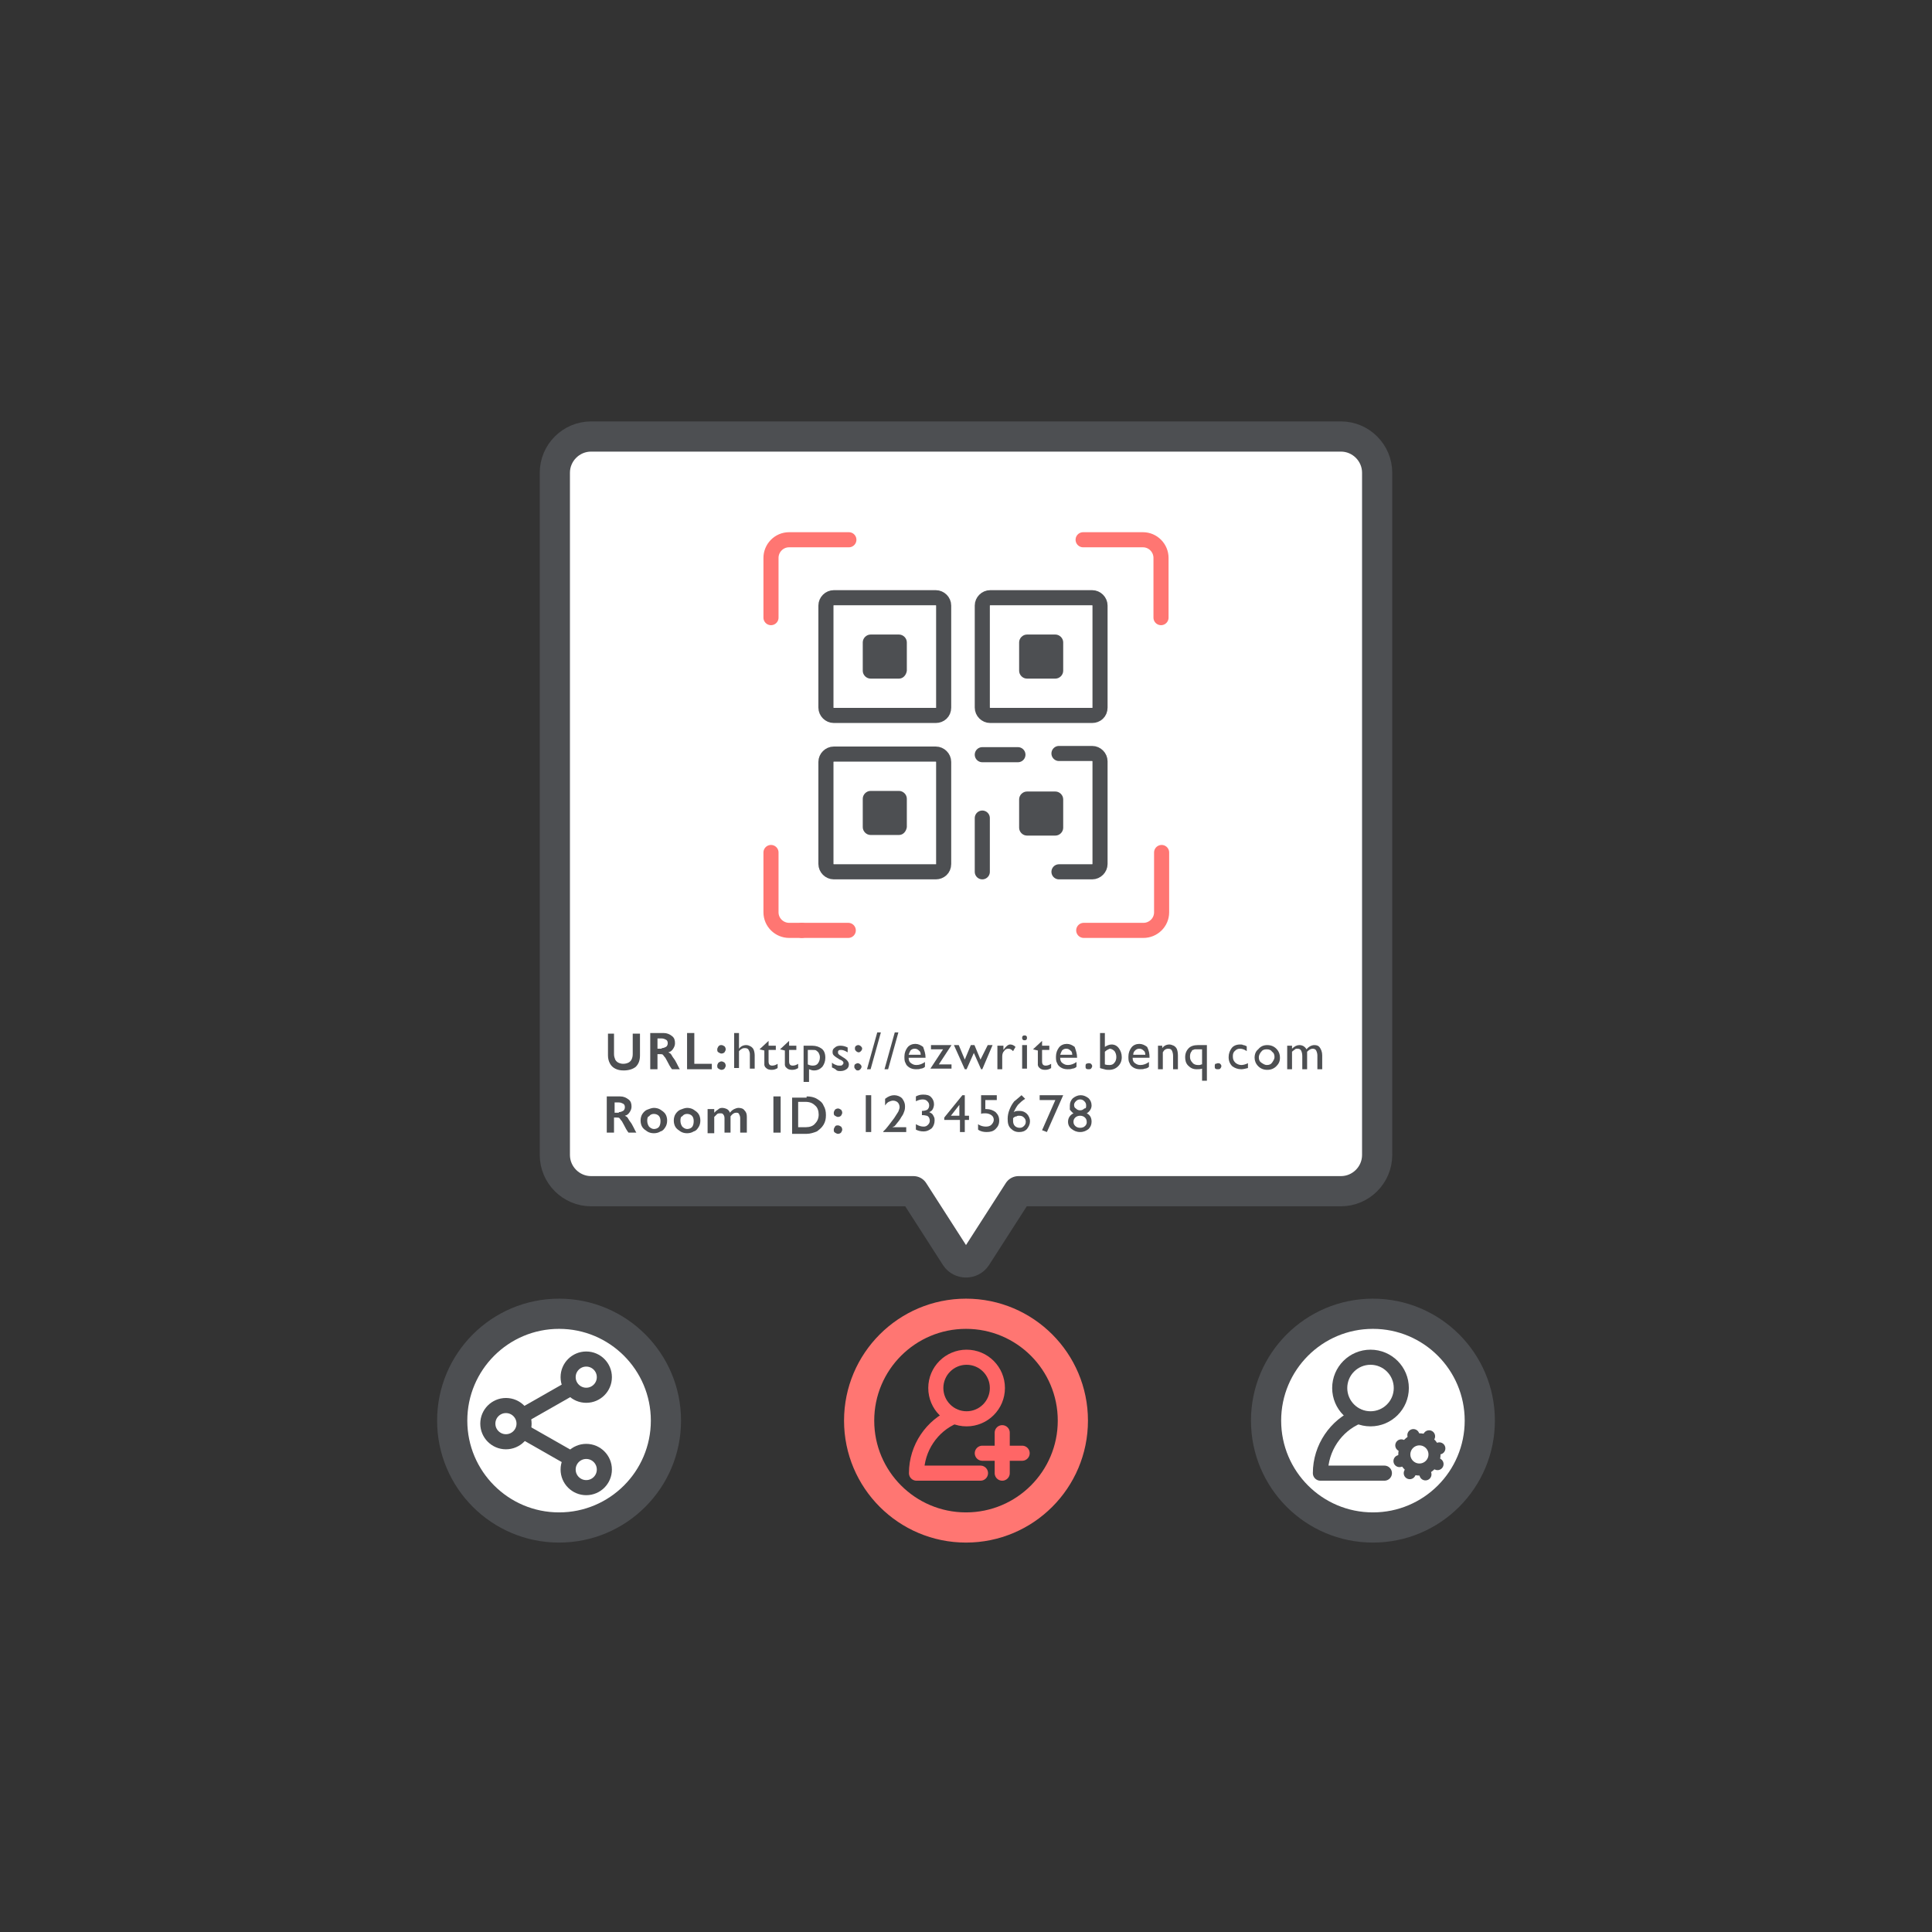 <?xml version="1.0" encoding="utf-8"?>
<!-- Generator: Adobe Illustrator 25.0.0, SVG Export Plug-In . SVG Version: 6.00 Build 0)  -->
<svg version="1.1" id="圖層_1" xmlns="http://www.w3.org/2000/svg" xmlns:xlink="http://www.w3.org/1999/xlink" x="0px" y="0px"
	 viewBox="0 0 320 320" style="enable-background:new 0 0 320 320;" xml:space="preserve">
<rect x="0" y="0" width="320" height="320" fill="#333333" stroke="none"/>
<style type="text/css">
	.st0{fill:#FFFFFF;}
	.st1{fill:#4D4F52;}
	.st2{fill:#FFFFFF;stroke:#4D4F52;stroke-width:2.5;stroke-linecap:round;stroke-linejoin:round;stroke-miterlimit:10;}
	.st3{fill:#FF7672;stroke:#4D4F52;stroke-width:2.5;stroke-linecap:round;stroke-linejoin:round;stroke-miterlimit:10;}
	.st4{fill:none;stroke:#4D4F52;stroke-width:2.5;stroke-linecap:round;stroke-linejoin:round;stroke-miterlimit:10;}
	.st5{fill:#FFFFFF;stroke:#4D4F52;stroke-width:7.5;stroke-linecap:round;stroke-linejoin:round;stroke-miterlimit:10;}
	.st6{fill:#EE7E77;stroke:#4D4F52;stroke-width:2.5;stroke-linecap:round;stroke-linejoin:round;stroke-miterlimit:10;}
	.st7{fill:none;stroke:#EE7E77;stroke-width:7.5;stroke-linecap:round;stroke-linejoin:round;stroke-miterlimit:10;}
	.st8{fill:#EE7E77;}
	.st9{fill:#EFF0F0;}
	.st10{fill:#FFFFFF;stroke:#4D4F52;stroke-width:5;stroke-linecap:round;stroke-linejoin:round;stroke-miterlimit:10;}
	.st11{fill:#606060;}
	.st12{fill:none;stroke:#FF7672;stroke-width:2.5;stroke-linecap:round;stroke-linejoin:round;stroke-miterlimit:10;}
	.st13{fill:#FF7672;}
	.st14{fill:#4D4F52;stroke:#4D4F52;stroke-width:2.5;stroke-linecap:round;stroke-linejoin:round;stroke-miterlimit:10;}
	.st15{fill:none;stroke:#FF7672;stroke-width:5;stroke-linecap:round;stroke-linejoin:round;stroke-miterlimit:10;}
	.st16{fill:none;stroke:#FF6666;stroke-width:2.5;stroke-linecap:round;stroke-linejoin:round;stroke-miterlimit:10;}
	.st17{fill:none;stroke:#4D4F52;stroke-width:2;stroke-linecap:round;stroke-linejoin:round;stroke-miterlimit:10;}
</style>
<g>
	<path class="st10" d="M222.1,72.3H97.9c-3.3,0-6,2.7-6,6v113c0,3.3,2.7,6,6,6h53.4l7,10.9c0.8,1.2,2.6,1.2,3.4,0l7-10.9h53.4
		c3.3,0,6-2.7,6-6v-113C228.1,75,225.4,72.3,222.1,72.3z"/>
	<g>
		<circle class="st10" cx="92.6" cy="235.3" r="17.7"/>
		<g>
			<line class="st4" x1="95.1" y1="229.6" x2="85.8" y2="234.9"/>
			<line class="st4" x1="95.1" y1="241.9" x2="85.8" y2="236.6"/>
			<circle class="st2" cx="83.8" cy="235.8" r="3"/>
			<circle class="st2" cx="97.1" cy="228.1" r="3"/>
			<circle class="st2" cx="97.1" cy="243.4" r="3"/>
		</g>
	</g>
	<g>
		<circle class="st15" cx="160" cy="235.3" r="17.7"/>
		<g>
			<path class="st16" d="M162.4,244h-10.6c0-4.2,2.6-7.9,6.2-9.4"/>
			<circle class="st16" cx="160.1" cy="229.9" r="5.1"/>
			<g>
				<line class="st16" x1="162.7" y1="240.7" x2="169.3" y2="240.7"/>
				<line class="st16" x1="166" y1="244" x2="166" y2="237.3"/>
			</g>
		</g>
	</g>
	<g>
		<circle class="st10" cx="227.4" cy="235.3" r="17.7"/>
		<g>
			<g>
				<circle class="st17" cx="235.1" cy="240.9" r="2.5"/>
				<line class="st17" x1="233.5" y1="244" x2="233.9" y2="243.3"/>
				<line class="st17" x1="236.3" y1="238.5" x2="236.7" y2="237.9"/>
				<line class="st17" x1="236.1" y1="244.2" x2="235.9" y2="243.5"/>
				<line class="st17" x1="234.3" y1="238.4" x2="234.1" y2="237.7"/>
				<line class="st17" x1="238.1" y1="242.5" x2="237.5" y2="242.2"/>
				<line class="st17" x1="232.7" y1="239.7" x2="232.1" y2="239.4"/>
				<line class="st17" x1="238.4" y1="239.9" x2="237.7" y2="240.1"/>
				<line class="st17" x1="232.5" y1="241.8" x2="231.8" y2="242"/>
			</g>
			<g>
				<path class="st4" d="M229.3,244h-10.6c0-4.2,2.6-7.9,6.2-9.4"/>
				<circle class="st4" cx="227" cy="229.9" r="5.1"/>
			</g>
		</g>
	</g>
	<g>
		<path class="st12" d="M127.7,102.3v-9.9c0-1.6,1.3-3,3-3h9.9"/>
		<path class="st12" d="M192.3,102.3v-9.9c0-1.6-1.3-3-3-3h-9.9"/>
		<path class="st12" d="M179.5,154.1h9.9c1.6,0,3-1.3,3-3v-9.9"/>
		<g>
			<path class="st12" d="M132.8,154.1h-2.1c-1.6,0-3-1.3-3-3v-9.9"/>
			<line class="st12" x1="132.8" y1="154.1" x2="140.5" y2="154.1"/>
		</g>
		<g>
			<g>
				<path class="st4" d="M155,118.5h-16.9c-0.7,0-1.3-0.6-1.3-1.3v-16.9c0-0.7,0.6-1.3,1.3-1.3H155c0.7,0,1.3,0.6,1.3,1.3v16.9
					C156.3,118,155.7,118.5,155,118.5z"/>
			</g>
			<path class="st1" d="M148.9,112.4h-4.7c-0.7,0-1.3-0.6-1.3-1.3v-4.7c0-0.7,0.6-1.3,1.3-1.3h4.7c0.7,0,1.3,0.6,1.3,1.3v4.7
				C150.1,111.8,149.6,112.4,148.9,112.4z"/>
		</g>
		<g>
			<g>
				<path class="st4" d="M155,144.4h-16.9c-0.7,0-1.3-0.6-1.3-1.3v-16.9c0-0.7,0.6-1.3,1.3-1.3H155c0.7,0,1.3,0.6,1.3,1.3v16.9
					C156.3,143.9,155.7,144.4,155,144.4z"/>
			</g>
			<path class="st1" d="M148.9,138.3h-4.7c-0.7,0-1.3-0.6-1.3-1.3v-4.7c0-0.7,0.6-1.3,1.3-1.3h4.7c0.7,0,1.3,0.6,1.3,1.3v4.7
				C150.1,137.7,149.6,138.3,148.9,138.3z"/>
		</g>
		<g>
			<g>
				<path class="st4" d="M180.9,118.5H164c-0.7,0-1.3-0.6-1.3-1.3v-16.9c0-0.7,0.6-1.3,1.3-1.3h16.9c0.7,0,1.3,0.6,1.3,1.3v16.9
					C182.2,118,181.6,118.5,180.9,118.5z"/>
			</g>
			<path class="st1" d="M174.8,112.4h-4.7c-0.7,0-1.3-0.6-1.3-1.3v-4.7c0-0.7,0.6-1.3,1.3-1.3h4.7c0.7,0,1.3,0.6,1.3,1.3v4.7
				C176.1,111.8,175.5,112.4,174.8,112.4z"/>
		</g>
		<g>
			<g>
				<g>
					<path class="st4" d="M175.4,144.4h5.5c0.7,0,1.3-0.6,1.3-1.3v-8.5v-8.5c0-0.7-0.6-1.3-1.3-1.3h-5.5"/>
				</g>
				<path class="st1" d="M170.1,131.1h4.7c0.7,0,1.3,0.6,1.3,1.3v4.7c0,0.7-0.6,1.3-1.3,1.3h-4.7c-0.7,0-1.3-0.6-1.3-1.3v-4.7
					C168.8,131.7,169.4,131.1,170.1,131.1z"/>
			</g>
			<line class="st4" x1="162.7" y1="135.5" x2="162.7" y2="144.4"/>
			<line class="st4" x1="168.6" y1="125" x2="162.7" y2="125"/>
		</g>
	</g>
	<g>
		<path class="st1" d="M101.7,171.1v3.5c0,0.4,0.1,0.6,0.2,0.9c0.1,0.2,0.3,0.4,0.5,0.5c0.2,0.1,0.5,0.2,0.8,0.2
			c0.4,0,0.7-0.1,0.9-0.2s0.4-0.3,0.5-0.5c0.1-0.2,0.2-0.5,0.2-0.9v-3.4h1.2v3.6c0,0.8-0.2,1.4-0.7,1.9c-0.5,0.4-1.2,0.6-2,0.6
			c-0.6,0-1-0.1-1.4-0.3c-0.4-0.2-0.7-0.5-0.9-0.9c-0.2-0.4-0.3-0.8-0.3-1.3v-3.6H101.7z"/>
		<path class="st1" d="M109.9,171.1c0.6,0,1,0.2,1.4,0.5c0.4,0.3,0.5,0.7,0.5,1.2c0,0.3-0.1,0.6-0.3,0.9s-0.4,0.5-0.8,0.6
			c0.2,0.1,0.4,0.2,0.5,0.4s0.3,0.5,0.6,0.9c0.4,0.7,0.6,1.2,0.8,1.5h-1.3c-0.1-0.1-0.2-0.3-0.4-0.6c-0.3-0.6-0.6-1.1-0.7-1.3
			c-0.2-0.2-0.3-0.4-0.4-0.5c-0.1-0.1-0.3-0.1-0.5-0.1h-0.4v2.5h-1.2v-6H109.9z M109.6,173.6c0.3,0,0.5-0.1,0.7-0.2s0.3-0.4,0.3-0.6
			c0-0.3-0.1-0.5-0.3-0.6c-0.2-0.1-0.4-0.2-0.7-0.2h-0.7v1.7H109.6z"/>
		<path class="st1" d="M115,171.1v5.1h2.9v0.9h-4.1v-6H115z"/>
		<path class="st1" d="M119.5,173.1c0.2,0,0.3,0.1,0.5,0.2c0.1,0.1,0.2,0.3,0.2,0.5c0,0.2-0.1,0.3-0.2,0.5c-0.1,0.1-0.3,0.2-0.5,0.2
			c-0.2,0-0.3-0.1-0.5-0.2s-0.2-0.3-0.2-0.5c0-0.2,0.1-0.3,0.2-0.5C119.2,173.1,119.3,173.1,119.5,173.1z M119.5,175.8
			c0.2,0,0.3,0.1,0.5,0.2c0.1,0.1,0.2,0.3,0.2,0.5c0,0.2-0.1,0.3-0.2,0.5c-0.1,0.1-0.3,0.2-0.5,0.2c-0.2,0-0.3-0.1-0.5-0.2
			s-0.2-0.3-0.2-0.5c0-0.2,0.1-0.3,0.2-0.5C119.2,175.9,119.3,175.8,119.5,175.8z"/>
		<path class="st1" d="M121.6,171.1h0.8v2.6c0.3-0.4,0.7-0.6,1.2-0.6c0.3,0,0.5,0.1,0.7,0.2c0.2,0.1,0.4,0.3,0.5,0.5
			c0.1,0.2,0.2,0.6,0.2,1v2.2h-0.8v-2.4c0-0.3-0.1-0.5-0.2-0.7c-0.1-0.2-0.3-0.3-0.6-0.3c-0.2,0-0.3,0-0.5,0.1
			c-0.2,0.1-0.3,0.2-0.5,0.4v2.8h-0.8V171.1z"/>
		<path class="st1" d="M125.8,173.8l1.5-1.4v0.8h1.2v0.7h-1.2v1.9c0,0.5,0.2,0.7,0.6,0.7c0.3,0,0.6-0.1,0.9-0.3v0.7
			c-0.3,0.2-0.6,0.3-1,0.3c-0.4,0-0.7-0.1-0.9-0.3c-0.1-0.1-0.1-0.1-0.2-0.2c0-0.1-0.1-0.2-0.1-0.3c0-0.1,0-0.4,0-0.7v-1.7
			L125.8,173.8L125.8,173.8z"/>
		<path class="st1" d="M129.2,173.8l1.5-1.4v0.8h1.2v0.7h-1.2v1.9c0,0.5,0.2,0.7,0.6,0.7c0.3,0,0.6-0.1,0.9-0.3v0.7
			c-0.3,0.2-0.6,0.3-1,0.3c-0.4,0-0.7-0.1-0.9-0.3c-0.1-0.1-0.1-0.1-0.2-0.2c0-0.1-0.1-0.2-0.1-0.3c0-0.1,0-0.4,0-0.7v-1.7
			L129.2,173.8L129.2,173.8z"/>
		<path class="st1" d="M133.1,179.1v-5.9h1.4c0.7,0,1.2,0.2,1.6,0.5c0.4,0.3,0.6,0.8,0.6,1.5c0,0.6-0.2,1.1-0.5,1.5
			c-0.4,0.4-0.8,0.6-1.4,0.6c-0.3,0-0.5-0.1-0.8-0.2v2.1H133.1z M134.4,173.9h-0.6v2.4c0.2,0.1,0.5,0.2,0.8,0.2
			c0.4,0,0.7-0.1,0.9-0.4c0.2-0.3,0.3-0.6,0.3-1c0-0.3-0.1-0.5-0.2-0.7s-0.3-0.3-0.4-0.4C135.1,173.9,134.8,173.9,134.4,173.9z"/>
		<path class="st1" d="M137.8,176.8v-0.8c0.2,0.2,0.4,0.3,0.7,0.4c0.2,0.1,0.4,0.1,0.6,0.1c0.2,0,0.3,0,0.4-0.1s0.2-0.2,0.2-0.3
			c0-0.1,0-0.2-0.1-0.3c-0.1-0.1-0.2-0.2-0.5-0.3c-0.5-0.3-0.8-0.5-1-0.7c-0.2-0.2-0.2-0.4-0.2-0.6c0-0.3,0.1-0.5,0.4-0.7
			c0.2-0.2,0.5-0.3,0.9-0.3c0.4,0,0.8,0.1,1.2,0.3v0.8c-0.5-0.3-0.8-0.4-1.1-0.4c-0.2,0-0.3,0-0.4,0.1c-0.1,0.1-0.1,0.1-0.1,0.3
			c0,0.1,0,0.2,0.1,0.3s0.2,0.2,0.4,0.3l0.3,0.2c0.7,0.4,1,0.8,1,1.2c0,0.3-0.1,0.6-0.4,0.8c-0.3,0.2-0.6,0.3-1,0.3
			c-0.2,0-0.4,0-0.6-0.1C138.3,177,138,176.9,137.8,176.8z"/>
		<path class="st1" d="M142.1,176.1c0.1,0,0.3,0.1,0.4,0.2c0.1,0.1,0.2,0.2,0.2,0.4c0,0.1-0.1,0.3-0.2,0.4c-0.1,0.1-0.2,0.2-0.4,0.2
			c-0.1,0-0.3,0-0.4-0.2c-0.1-0.1-0.2-0.2-0.2-0.4c0-0.1,0-0.3,0.1-0.4C141.9,176.1,142,176.1,142.1,176.1z M142.2,173.1
			c0.1,0,0.3,0.1,0.4,0.2c0.1,0.1,0.2,0.2,0.2,0.4c0,0.1-0.1,0.3-0.2,0.4c-0.1,0.1-0.2,0.2-0.4,0.2c-0.1,0-0.3-0.1-0.4-0.2
			c-0.1-0.1-0.2-0.2-0.2-0.4c0-0.1,0-0.3,0.1-0.4C141.9,173.1,142.1,173.1,142.2,173.1z"/>
		<path class="st1" d="M143.6,177.1l1.7-6.1h0.6l-1.7,6.1H143.6z"/>
		<path class="st1" d="M146.5,177.1l1.7-6.1h0.6l-1.7,6.1H146.5z"/>
		<path class="st1" d="M153.3,175.2h-2.8c0,0.4,0.1,0.7,0.4,0.9s0.5,0.3,0.9,0.3c0.5,0,1-0.2,1.4-0.5v0.8c-0.2,0.2-0.5,0.3-0.7,0.3
			c-0.2,0.1-0.5,0.1-0.8,0.1c-0.4,0-0.8-0.1-1.1-0.3s-0.5-0.4-0.6-0.7c-0.2-0.3-0.2-0.7-0.2-1.1c0-0.6,0.2-1.1,0.5-1.5
			c0.3-0.4,0.8-0.6,1.3-0.6c0.5,0,0.9,0.2,1.3,0.5C153.1,174,153.3,174.5,153.3,175.2L153.3,175.2z M150.5,174.7h2
			c0-0.3-0.1-0.6-0.3-0.7c-0.2-0.2-0.4-0.3-0.7-0.3c-0.3,0-0.5,0.1-0.7,0.3C150.7,174.2,150.6,174.4,150.5,174.7z"/>
		<path class="st1" d="M154.2,173.1h3.4l-2.1,3.2h2.1v0.7h-3.5l2.1-3.2h-2V173.1z"/>
		<path class="st1" d="M163.6,173.1h0.8l-1.7,4h-0.2l-1.2-2.7l-1.2,2.7h-0.3l-1.8-4h0.8l1,2.4l1-2.4h0.6l1,2.4L163.6,173.1z"/>
		<path class="st1" d="M166.2,173.1v0.9l0-0.1c0.4-0.6,0.8-0.9,1.1-0.9c0.3,0,0.6,0.1,0.9,0.4l-0.4,0.7c-0.3-0.3-0.5-0.4-0.8-0.4
			c-0.3,0-0.5,0.1-0.7,0.4c-0.2,0.2-0.3,0.5-0.3,0.9v2.1h-0.8v-3.9H166.2z"/>
		<path class="st1" d="M169.7,171.5c0.1,0,0.2,0,0.3,0.1s0.1,0.2,0.1,0.3c0,0.1,0,0.2-0.1,0.3c-0.1,0.1-0.2,0.1-0.3,0.1
			c-0.1,0-0.2,0-0.3-0.1s-0.1-0.2-0.1-0.3c0-0.1,0-0.2,0.1-0.3S169.6,171.5,169.7,171.5z M169.3,173.1h0.8v3.9h-0.8V173.1z"/>
		<path class="st1" d="M171.1,173.8l1.5-1.4v0.8h1.2v0.7h-1.2v1.9c0,0.5,0.2,0.7,0.6,0.7c0.3,0,0.6-0.1,0.9-0.3v0.7
			c-0.3,0.2-0.6,0.3-1,0.3c-0.4,0-0.7-0.1-0.9-0.3c-0.1-0.1-0.1-0.1-0.2-0.2c0-0.1-0.1-0.2-0.1-0.3c0-0.1,0-0.4,0-0.7v-1.7
			L171.1,173.8L171.1,173.8z"/>
		<path class="st1" d="M178.4,175.2h-2.8c0,0.4,0.1,0.7,0.4,0.9s0.5,0.3,0.9,0.3c0.5,0,1-0.2,1.4-0.5v0.8c-0.2,0.2-0.5,0.3-0.7,0.3
			c-0.2,0.1-0.5,0.1-0.8,0.1c-0.4,0-0.8-0.1-1.1-0.3s-0.5-0.4-0.6-0.7c-0.2-0.3-0.2-0.7-0.2-1.1c0-0.6,0.2-1.1,0.5-1.5
			c0.3-0.4,0.8-0.6,1.3-0.6c0.5,0,0.9,0.2,1.3,0.5C178.2,174,178.4,174.5,178.4,175.2L178.4,175.2z M175.6,174.7h2
			c0-0.3-0.1-0.6-0.3-0.7c-0.2-0.2-0.4-0.3-0.7-0.3c-0.3,0-0.5,0.1-0.7,0.3C175.8,174.2,175.7,174.4,175.6,174.7z"/>
		<path class="st1" d="M180.3,176.1c0.1,0,0.3,0,0.4,0.1c0.1,0.1,0.2,0.2,0.2,0.4c0,0.1-0.1,0.3-0.2,0.4c-0.1,0.1-0.2,0.1-0.4,0.1
			c-0.1,0-0.3,0-0.4-0.1s-0.1-0.2-0.1-0.4c0-0.1,0-0.3,0.1-0.4C180,176.2,180.1,176.1,180.3,176.1z"/>
		<path class="st1" d="M182.2,171.1h0.8v2.3c0.3-0.2,0.7-0.4,1.1-0.4c0.5,0,0.9,0.2,1.2,0.6s0.5,0.9,0.5,1.5c0,0.6-0.2,1.1-0.6,1.5
			c-0.4,0.4-0.9,0.6-1.5,0.6c-0.3,0-0.5,0-0.8-0.1c-0.3-0.1-0.5-0.1-0.7-0.2V171.1z M183,174.2v2.1c0.3,0.1,0.5,0.1,0.8,0.1
			c0.3,0,0.6-0.1,0.8-0.4c0.2-0.2,0.3-0.6,0.3-0.9c0-0.4-0.1-0.7-0.3-1c-0.2-0.2-0.5-0.4-0.8-0.4C183.6,173.8,183.3,173.9,183,174.2
			z"/>
		<path class="st1" d="M190.4,175.2h-2.8c0,0.4,0.1,0.7,0.4,0.9s0.5,0.3,0.9,0.3c0.5,0,1-0.2,1.4-0.5v0.8c-0.2,0.2-0.5,0.3-0.7,0.3
			c-0.2,0.1-0.5,0.1-0.8,0.1c-0.4,0-0.8-0.1-1.1-0.3s-0.5-0.4-0.6-0.7c-0.2-0.3-0.2-0.7-0.2-1.1c0-0.6,0.2-1.1,0.5-1.5
			c0.3-0.4,0.8-0.6,1.3-0.6c0.5,0,0.9,0.2,1.3,0.5C190.3,174,190.4,174.5,190.4,175.2L190.4,175.2z M187.7,174.7h2
			c0-0.3-0.1-0.6-0.3-0.7c-0.2-0.2-0.4-0.3-0.7-0.3c-0.3,0-0.5,0.1-0.7,0.3C187.8,174.2,187.7,174.4,187.7,174.7z"/>
		<path class="st1" d="M192.5,173.1v0.5c0.3-0.4,0.7-0.6,1.2-0.6c0.2,0,0.5,0.1,0.7,0.2s0.4,0.3,0.5,0.5s0.2,0.6,0.2,1.1v2.3h-0.8
			v-2.2c0-0.4-0.1-0.7-0.2-0.9c-0.1-0.2-0.3-0.3-0.6-0.3c-0.4,0-0.7,0.2-0.9,0.6v2.8h-0.8v-3.9H192.5z"/>
		<path class="st1" d="M198.4,173.1h1.5v5.9h-0.8V177c-0.3,0.1-0.6,0.1-0.9,0.1c-0.6,0-1-0.2-1.4-0.6s-0.5-0.9-0.5-1.4
			c0-0.6,0.2-1.1,0.6-1.5C197.2,173.3,197.7,173.1,198.4,173.1z M199.1,176.3v-2.5h-0.5c-0.3,0-0.6,0-0.7,0c-0.1,0-0.2,0.1-0.3,0.1
			s-0.2,0.1-0.2,0.2c-0.2,0.2-0.3,0.5-0.3,0.9c0,0.4,0.1,0.7,0.4,1c0.2,0.3,0.6,0.4,0.9,0.4c0.1,0,0.2,0,0.2,0c0.1,0,0.2,0,0.4-0.1
			L199.1,176.3L199.1,176.3z"/>
		<path class="st1" d="M201.7,176.1c0.1,0,0.3,0,0.4,0.1c0.1,0.1,0.2,0.2,0.2,0.4c0,0.1-0.1,0.3-0.2,0.4c-0.1,0.1-0.2,0.1-0.4,0.1
			c-0.1,0-0.3,0-0.4-0.1s-0.1-0.2-0.1-0.4c0-0.1,0-0.3,0.1-0.4C201.5,176.2,201.6,176.1,201.7,176.1z"/>
		<path class="st1" d="M206.7,176.1v0.8c-0.4,0.1-0.8,0.2-1.1,0.2c-0.6,0-1.1-0.2-1.5-0.5c-0.4-0.4-0.6-0.9-0.6-1.5
			c0-0.6,0.2-1.1,0.5-1.5s0.8-0.6,1.4-0.6c0.2,0,0.4,0,0.5,0.1c0.2,0,0.4,0.1,0.6,0.2v0.8c-0.4-0.3-0.8-0.4-1.1-0.4
			c-0.4,0-0.6,0.1-0.9,0.4s-0.3,0.6-0.3,0.9c0,0.4,0.1,0.7,0.4,1c0.2,0.2,0.6,0.4,1,0.4C205.9,176.4,206.3,176.3,206.7,176.1z"/>
		<path class="st1" d="M209.9,173.1c0.6,0,1.1,0.2,1.5,0.6s0.6,0.9,0.6,1.5c0,0.6-0.2,1-0.6,1.4c-0.4,0.4-0.9,0.6-1.5,0.6
			c-0.6,0-1.1-0.2-1.5-0.6c-0.4-0.4-0.6-0.9-0.6-1.4c0-0.6,0.2-1.1,0.6-1.4C208.8,173.3,209.3,173.1,209.9,173.1z M209.8,173.8
			c-0.4,0-0.7,0.1-0.9,0.4c-0.2,0.2-0.4,0.6-0.4,0.9c0,0.4,0.1,0.7,0.4,0.9s0.6,0.4,0.9,0.4c0.4,0,0.7-0.1,0.9-0.4s0.4-0.6,0.4-0.9
			c0-0.4-0.1-0.7-0.4-0.9C210.5,173.9,210.2,173.8,209.8,173.8z"/>
		<path class="st1" d="M216.5,174.2v2.9h-0.8v-2.2c0-0.4-0.1-0.7-0.2-0.9s-0.3-0.3-0.6-0.3c-0.2,0-0.3,0-0.4,0.1s-0.3,0.2-0.5,0.4
			v2.9h-0.8v-3.9h0.8v0.5c0.4-0.4,0.8-0.6,1.2-0.6c0.5,0,0.9,0.2,1.2,0.7c0.4-0.5,0.9-0.7,1.3-0.7c0.4,0,0.7,0.1,0.9,0.4
			c0.2,0.3,0.4,0.7,0.4,1.3v2.3h-0.8v-2.3c0-0.3-0.1-0.6-0.2-0.8c-0.1-0.2-0.3-0.3-0.6-0.3C217.1,173.7,216.8,173.9,216.5,174.2z"/>
		<path class="st1" d="M102.7,181.6c0.6,0,1,0.2,1.4,0.5c0.4,0.3,0.5,0.7,0.5,1.2c0,0.3-0.1,0.6-0.3,0.9s-0.4,0.5-0.8,0.6
			c0.2,0.1,0.4,0.2,0.5,0.4s0.3,0.5,0.6,0.9c0.4,0.7,0.6,1.2,0.8,1.5h-1.3c-0.1-0.1-0.2-0.3-0.4-0.6c-0.3-0.6-0.6-1.1-0.7-1.3
			c-0.2-0.2-0.3-0.4-0.4-0.5c-0.1-0.1-0.3-0.1-0.5-0.1h-0.4v2.5h-1.2v-6H102.7z M102.5,184.2c0.3,0,0.5-0.1,0.7-0.2s0.3-0.4,0.3-0.6
			c0-0.3-0.1-0.5-0.3-0.6c-0.2-0.1-0.4-0.2-0.7-0.2h-0.7v1.7H102.5z"/>
		<path class="st1" d="M108.3,183.5c0.4,0,0.8,0.1,1.1,0.3c0.3,0.2,0.6,0.4,0.8,0.7c0.2,0.3,0.3,0.7,0.3,1.1c0,0.4-0.1,0.8-0.3,1.1
			c-0.2,0.3-0.4,0.6-0.8,0.7c-0.3,0.2-0.7,0.3-1.1,0.3c-0.4,0-0.8-0.1-1.1-0.3c-0.3-0.2-0.6-0.4-0.8-0.7c-0.2-0.3-0.3-0.7-0.3-1.1
			c0-0.4,0.1-0.8,0.3-1.1s0.5-0.6,0.8-0.7S107.9,183.5,108.3,183.5z M107.2,185.6c0,0.4,0.1,0.7,0.3,1c0.2,0.2,0.5,0.4,0.8,0.4
			c0.3,0,0.6-0.1,0.8-0.3c0.2-0.2,0.3-0.6,0.3-1c0-0.4-0.1-0.7-0.3-0.9c-0.2-0.2-0.5-0.3-0.8-0.3c-0.3,0-0.6,0.1-0.8,0.4
			C107.3,184.9,107.2,185.2,107.2,185.6z"/>
		<path class="st1" d="M113.8,183.5c0.4,0,0.8,0.1,1.1,0.3c0.3,0.2,0.6,0.4,0.8,0.7c0.2,0.3,0.3,0.7,0.3,1.1c0,0.4-0.1,0.8-0.3,1.1
			c-0.2,0.3-0.4,0.6-0.8,0.7c-0.3,0.2-0.7,0.3-1.1,0.3c-0.4,0-0.8-0.1-1.1-0.3c-0.3-0.2-0.6-0.4-0.8-0.7c-0.2-0.3-0.3-0.7-0.3-1.1
			c0-0.4,0.1-0.8,0.3-1.1s0.5-0.6,0.8-0.7S113.4,183.5,113.8,183.5z M112.7,185.6c0,0.4,0.1,0.7,0.3,1c0.2,0.2,0.5,0.4,0.8,0.4
			c0.3,0,0.6-0.1,0.8-0.3c0.2-0.2,0.3-0.6,0.3-1c0-0.4-0.1-0.7-0.3-0.9c-0.2-0.2-0.5-0.3-0.8-0.3c-0.3,0-0.6,0.1-0.8,0.4
			C112.8,184.9,112.7,185.2,112.7,185.6z"/>
		<path class="st1" d="M119.6,183.5c0.3,0,0.6,0.1,0.8,0.2c0.2,0.1,0.4,0.3,0.5,0.6c0.2-0.3,0.5-0.5,0.7-0.6
			c0.2-0.1,0.5-0.2,0.7-0.2c0.4,0,0.8,0.1,1,0.4c0.3,0.3,0.4,0.6,0.4,1.1v2.6h-1.1v-2.4c0-0.3-0.1-0.5-0.2-0.7
			c-0.1-0.2-0.3-0.2-0.5-0.2c-0.3,0-0.6,0.2-0.9,0.6v2.7h-1v-2.4c0-0.3-0.1-0.5-0.2-0.6c-0.1-0.2-0.3-0.2-0.5-0.2
			c-0.2,0-0.3,0-0.5,0.1c-0.1,0.1-0.3,0.3-0.5,0.5v2.7h-1.1v-4h1.1v0.6c0.2-0.2,0.4-0.4,0.6-0.5
			C119.1,183.6,119.3,183.5,119.6,183.5z"/>
		<path class="st1" d="M129.3,181.6v6h-1.2v-6H129.3z"/>
		<path class="st1" d="M133.6,181.6c0.6,0,1.2,0.1,1.7,0.4c0.5,0.3,0.9,0.6,1.1,1.1c0.3,0.5,0.4,1,0.4,1.6c0,0.6-0.1,1.1-0.4,1.6
			c-0.3,0.5-0.7,0.8-1.1,1.1c-0.5,0.2-1.1,0.4-1.7,0.4h-2.4v-6H133.6z M133.5,186.7c0.6,0,1.2-0.2,1.5-0.6c0.4-0.4,0.6-0.9,0.6-1.5
			c0-0.6-0.2-1.2-0.6-1.5c-0.4-0.4-0.9-0.6-1.6-0.6h-1.2v4.2H133.5z"/>
		<path class="st1" d="M138.8,183.6c0.2,0,0.3,0.1,0.5,0.2c0.1,0.1,0.2,0.3,0.2,0.5c0,0.2-0.1,0.3-0.2,0.5c-0.1,0.1-0.3,0.2-0.5,0.2
			c-0.2,0-0.3-0.1-0.5-0.2s-0.2-0.3-0.2-0.5c0-0.2,0.1-0.3,0.2-0.5C138.4,183.7,138.6,183.6,138.8,183.6z M138.8,186.4
			c0.2,0,0.3,0.1,0.5,0.2c0.1,0.1,0.2,0.3,0.2,0.5c0,0.2-0.1,0.3-0.2,0.5c-0.1,0.1-0.3,0.2-0.5,0.2c-0.2,0-0.3-0.1-0.5-0.2
			s-0.2-0.3-0.2-0.5c0-0.2,0.1-0.3,0.2-0.5C138.4,186.4,138.6,186.4,138.8,186.4z"/>
	</g>
	<path class="st1" d="M143.4,181.4h0.9v6.1h-0.9V181.4z"/>
	<path class="st1" d="M147.8,186.7h2.3v0.8h-3.8v-0.1l0.4-0.4c0.6-0.7,1-1.3,1.4-1.8c0.3-0.5,0.6-0.9,0.7-1.1
		c0.1-0.3,0.2-0.5,0.2-0.7c0-0.3-0.1-0.6-0.3-0.8c-0.2-0.2-0.5-0.3-0.8-0.3c-0.2,0-0.5,0.1-0.7,0.2c-0.2,0.1-0.4,0.3-0.6,0.6v-1.1
		c0.5-0.4,1-0.6,1.5-0.6c0.5,0,1,0.2,1.3,0.5c0.3,0.4,0.5,0.8,0.5,1.3c0,0.2,0,0.5-0.1,0.8c-0.1,0.3-0.2,0.6-0.5,1
		c-0.2,0.4-0.6,0.9-1.1,1.5L147.8,186.7z"/>
	<path class="st1" d="M152.7,184L152.7,184c0.4,0,0.7-0.1,0.9-0.2c0.2-0.2,0.3-0.4,0.3-0.7c0-0.3-0.1-0.5-0.3-0.7
		c-0.2-0.2-0.4-0.3-0.8-0.3c-0.3,0-0.7,0.1-1.1,0.3v-0.8c0.4-0.2,0.7-0.3,1.2-0.3c0.6,0,1,0.1,1.3,0.4c0.3,0.3,0.5,0.7,0.5,1.2
		c0,0.3-0.1,0.6-0.2,0.8c-0.1,0.2-0.3,0.4-0.6,0.5c0.2,0.1,0.4,0.2,0.5,0.3c0.1,0.1,0.2,0.3,0.3,0.5c0.1,0.2,0.1,0.4,0.1,0.6
		c0,0.5-0.2,1-0.5,1.3c-0.4,0.3-0.8,0.5-1.3,0.5c-0.5,0-0.9-0.1-1.3-0.3v-0.9c0.5,0.3,0.9,0.4,1.3,0.4c0.3,0,0.5-0.1,0.7-0.3
		c0.2-0.2,0.3-0.4,0.3-0.7c0-0.2-0.1-0.5-0.2-0.6c-0.1-0.1-0.2-0.2-0.3-0.2c-0.1,0-0.3-0.1-0.7-0.1l-0.1,0V184z"/>
	<path class="st1" d="M159.4,181.4h0.4v3.4h0.7v0.7h-0.7v2h-0.8v-2h-2.6v-0.4L159.4,181.4z M158.9,184.8V183l-1.4,1.8H158.9z"/>
	<path class="st1" d="M162.4,181.4h2.7v0.8h-1.9v1.5c0.1,0,0.1,0,0.2,0c0.6,0,1.1,0.2,1.5,0.5c0.4,0.4,0.6,0.8,0.6,1.4
		c0,0.6-0.2,1-0.6,1.4c-0.4,0.4-0.9,0.5-1.5,0.5c-0.5,0-1-0.1-1.4-0.4v-0.9c0.4,0.3,0.9,0.4,1.3,0.4c0.4,0,0.7-0.1,0.9-0.3
		c0.2-0.2,0.4-0.5,0.4-0.8c0-0.3-0.1-0.6-0.4-0.8c-0.3-0.2-0.6-0.3-1-0.3c-0.3,0-0.6,0-0.7,0.1V181.4z"/>
	<path class="st1" d="M169.2,181.4L169.2,181.4l0.6,0.6c-0.5,0.3-0.8,0.6-1.2,1c-0.3,0.4-0.5,0.8-0.7,1.2c0.3-0.2,0.6-0.2,1-0.2
		c0.5,0,0.9,0.2,1.2,0.5s0.5,0.8,0.5,1.2c0,0.5-0.2,0.9-0.5,1.3c-0.4,0.4-0.8,0.5-1.3,0.5c-0.6,0-1-0.2-1.4-0.6
		c-0.4-0.4-0.5-0.9-0.5-1.6c0-0.5,0.1-1,0.3-1.5c0.2-0.5,0.4-0.9,0.8-1.4C168.3,182.2,168.7,181.8,169.2,181.4z M167.8,185.2
		c0,0.1,0,0.3,0,0.5c0,0.3,0.1,0.6,0.3,0.8c0.2,0.2,0.5,0.3,0.8,0.3c0.3,0,0.5-0.1,0.7-0.3c0.2-0.2,0.3-0.4,0.3-0.7
		c0-0.3-0.1-0.5-0.3-0.7c-0.2-0.2-0.4-0.3-0.8-0.3c-0.2,0-0.3,0-0.4,0.1C168.2,184.9,168,185,167.8,185.2z"/>
	<path class="st1" d="M172.2,181.4h3.9l-2.7,6.1l-0.8-0.3l2.2-5h-2.6V181.4z"/>
	<path class="st1" d="M177.2,183.1c0-0.5,0.2-0.9,0.5-1.2c0.4-0.3,0.8-0.5,1.3-0.5c0.5,0,0.9,0.2,1.3,0.5c0.3,0.3,0.5,0.7,0.5,1.2
		c0,0.5-0.3,1-0.8,1.3c0.6,0.3,0.8,0.8,0.8,1.4c0,0.5-0.2,0.9-0.5,1.2c-0.4,0.3-0.8,0.5-1.4,0.5c-0.6,0-1-0.2-1.4-0.5
		c-0.4-0.3-0.6-0.7-0.6-1.2c0-0.6,0.3-1.1,0.9-1.4c-0.3-0.2-0.4-0.4-0.6-0.6C177.2,183.6,177.2,183.3,177.2,183.1z M180,185.9
		L180,185.9c0-0.4-0.1-0.6-0.3-0.8c-0.2-0.2-0.5-0.3-0.8-0.3c-0.3,0-0.6,0.1-0.8,0.3c-0.2,0.2-0.3,0.4-0.3,0.7
		c0,0.3,0.1,0.5,0.3,0.7c0.2,0.2,0.5,0.3,0.8,0.3c0.3,0,0.6-0.1,0.7-0.2C179.9,186.4,180,186.1,180,185.9z M179.9,183.1
		c0-0.3-0.1-0.5-0.3-0.7c-0.2-0.2-0.4-0.3-0.7-0.3c-0.3,0-0.5,0.1-0.7,0.3c-0.2,0.2-0.3,0.4-0.3,0.6c0,0.3,0.1,0.5,0.3,0.6
		c0.2,0.2,0.4,0.3,0.7,0.3c0.3,0,0.5-0.1,0.7-0.3C179.9,183.6,179.9,183.4,179.9,183.1z"/>
</g>
</svg>
